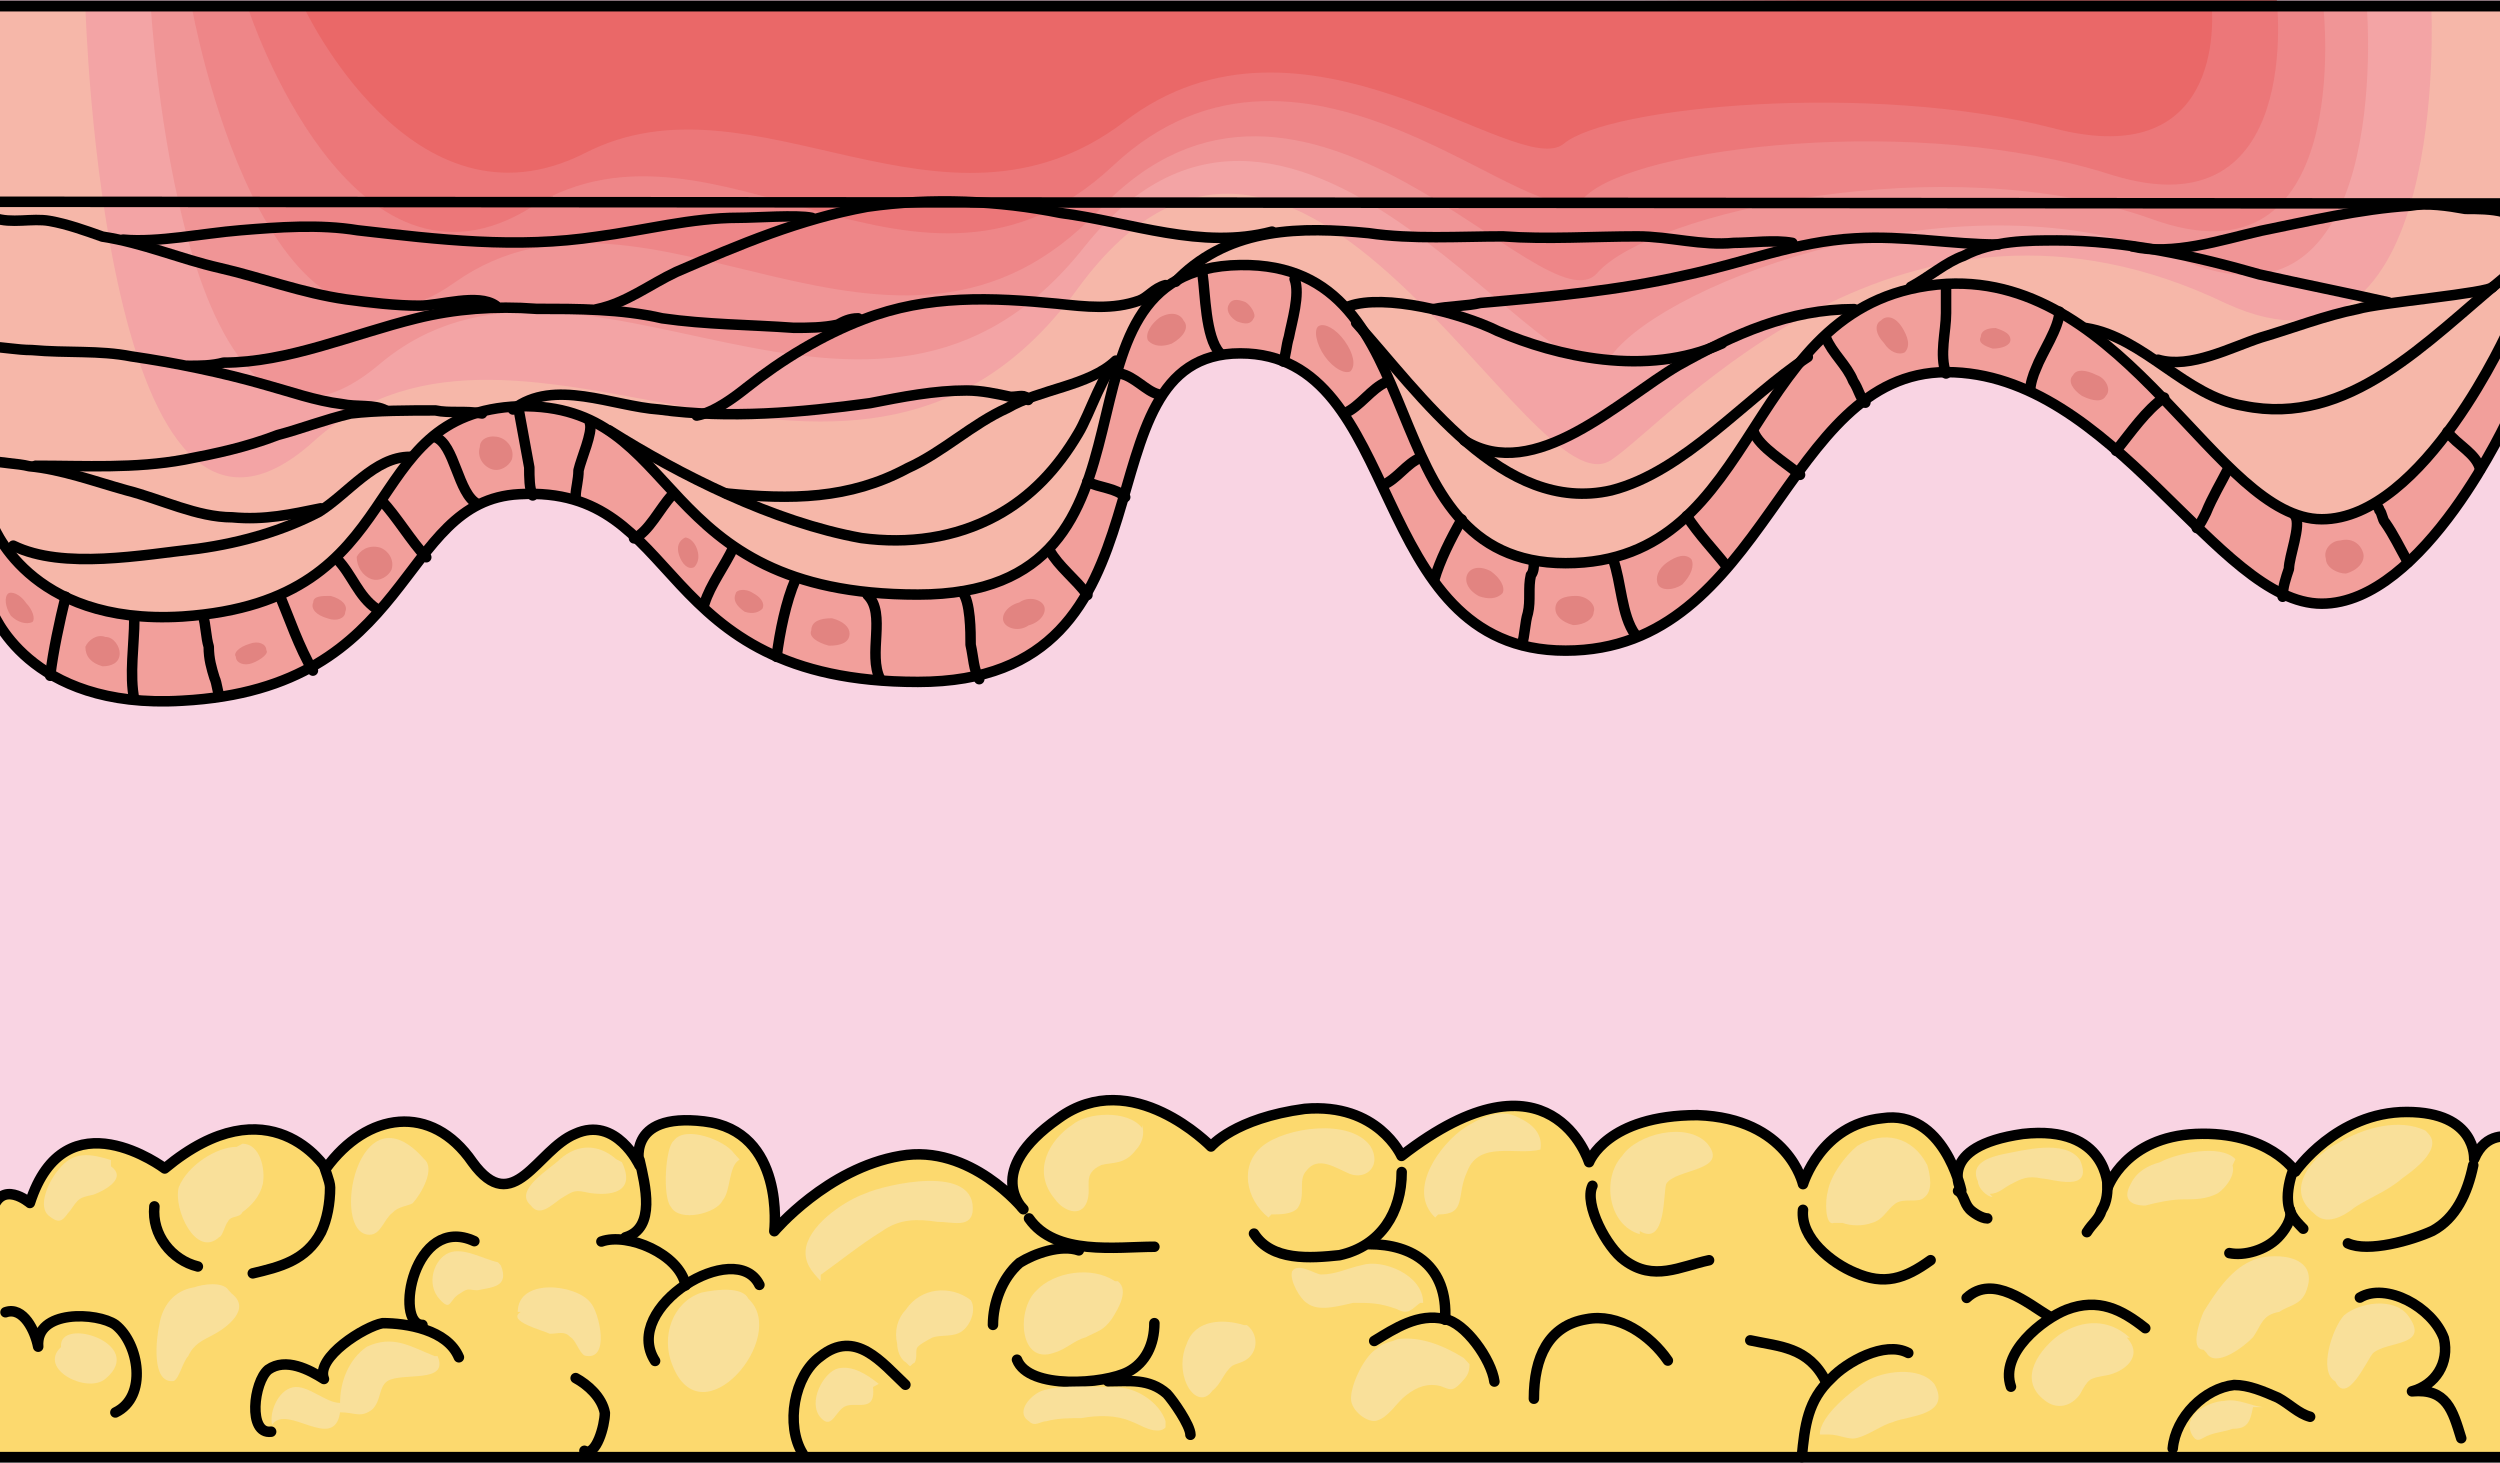 <?xml version="1.0" encoding="utf-8"?>
<!-- Generator: Adobe Illustrator 16.0.0, SVG Export Plug-In . SVG Version: 6.00 Build 0)  -->
<!DOCTYPE svg PUBLIC "-//W3C//DTD SVG 1.1//EN" "http://www.w3.org/Graphics/SVG/1.1/DTD/svg11.dtd">
<svg version="1.1" id="Layer_1" xmlns="http://www.w3.org/2000/svg" xmlns:xlink="http://www.w3.org/1999/xlink" x="0px" y="0px"
	 width="237.811px" height="139.174px" viewBox="0 0 237.811 139.174" enable-background="new 0 0 237.811 139.174"
	 xml:space="preserve">
<g>
	<defs>
		<rect id="SVGID_3_" y="-1.321" width="237.811" height="146.205"/>
	</defs>
	<clipPath id="SVGID_2_">
		<use xlink:href="#SVGID_3_"  overflow="visible"/>
	</clipPath>
	<g clip-path="url(#SVGID_2_)">
		<polygon fill-rule="evenodd" clip-rule="evenodd" fill="#F9D4E3" points="-0.21,0 239.105,0 239.105,137.872 -0.21,137.872 
			-0.21,0 		"/>
		<path fill-rule="evenodd" clip-rule="evenodd" fill="#F6B7A9" d="M-0.863,57.94c0-57.45,0-57.45,0-57.45
			c239.479,0,239.479,0,239.479,0c0,38.994,0,38.994,0,38.994s-8.084,17.86-17.842,17.86c-10.037,0-19.795-22.026-35.686-22.026
			c-15.611,0-17.006,26.491-36.242,26.491S133.792,33.531,117.9,33.531c-16.169,0-4.74,31.256-30.667,31.256
			c-25.647,0-22.023-18.754-37.915-17.86c-11.709,0.596-9.758,18.456-32.061,19.645C2.482,67.465-0.863,57.94-0.863,57.94
			L-0.863,57.94z"/>
		<path fill-rule="evenodd" clip-rule="evenodd" fill="#F3A4A5" d="M8.122,0.613c223.152,0,223.152,0,223.152,0
			s1.95,38.082-19.501,28.263C180.849,14,159.119,39.883,153.269,43.752c-7.802,5.354-29.531-45.222-50.704-16.363
			C81.391,56.545,49.91,23.819,29.853,41.967C9.793,60.115,8.122,0.613,8.122,0.613L8.122,0.613z"/>
		<path fill-rule="evenodd" clip-rule="evenodd" fill="#F09596" d="M14.329,0.403c210.835,0.592,210.835,0.592,210.835,0.592
			s2.506,32.506-17.826,23.64c-20.33-8.568-48.739,2.069-54.031,9.161c-5.013,7.092-29.801-35.757-50.133-10.343
			C82.842,49.162,55.27,18.43,36.052,34.683C17.113,50.641,14.329,0.403,14.329,0.403L14.329,0.403z"/>
		<path fill-rule="evenodd" clip-rule="evenodd" fill="#EE8688" d="M18.249,0.699c202.763,0,202.763,0,202.763,0
			s3.065,27.277-16.432,20.099c-19.497-6.89-47.627-0.573-52.641,5.169c-5.014,5.742-27.853-26.704-47.348-6.03
			c-19.497,20.674-42.893-6.028-61.275,6.891C25.213,39.749,18.249,0.699,18.249,0.699L18.249,0.699z"/>
		<path fill-rule="evenodd" clip-rule="evenodd" fill="#EC7779" d="M23.641,0.907c192.911-1.188,192.911-1.188,192.911-1.188
			S219.34,22.3,200.94,16.656c-18.398-5.944-45.439-2.675-50.18,2.079c-4.46,4.754-26.483-20.205-44.882-2.971
			C87.48,32.997,68.243,8.93,50.682,19.626C33.397,30.62,23.641,0.907,23.641,0.907L23.641,0.907z"/>
		<path fill-rule="evenodd" clip-rule="evenodd" fill="#EA6868" d="M28.867,0.609c181.497-0.297,181.497-0.297,181.497-0.297
			s1.951,16.335-15.056,11.88c-17.285-4.455-42.377-2.079-46.559,1.486c-4.461,3.563-24.813-15.148-41.82-2.08
			c-17.284,13.069-35.127-5.346-51.299,2.971C39.183,22.886,28.867,0.609,28.867,0.609L28.867,0.609z"/>
		<polygon fill="none" stroke="#000000" stroke-linecap="round" stroke-linejoin="round" stroke-miterlimit="10" points="
			-0.781,0.572 238.697,0.572 238.697,138.607 -0.781,138.607 -0.781,0.572 		"/>
		<path fill-rule="evenodd" clip-rule="evenodd" fill="#F29F9B" d="M220.773,49.279c-10.037,0-18.4-23.257-35.686-22.363
			c-19.794,1.194-17.006,26.538-36.242,26.538S137.137,24.83,117.9,25.129c-20.072,0.299-4.74,31.306-30.667,31.306
			c-25.647,0-22.023-18.188-37.915-17.889c-15.891,0.596-9.758,18.483-32.061,19.975C2.482,59.416-0.863,49.577-0.863,49.577
			c0,8.349,0,8.349,0,8.349s3.346,9.539,18.121,8.646c22.303-1.193,20.352-19.081,32.061-19.677
			c15.892-0.896,12.268,17.888,37.915,17.888c25.927,0,14.498-31.305,30.667-31.305c15.892,0,11.709,28.323,30.945,28.323
			s20.631-26.536,36.242-26.536c15.891,0,25.648,22.064,35.686,22.064c9.758,0,17.842-17.89,17.842-17.89c0-8.349,0-8.349,0-8.349
			S230.531,49.279,220.773,49.279L220.773,49.279z"/>
		<path fill="none" stroke="#000000" stroke-linecap="round" stroke-linejoin="round" stroke-miterlimit="10" d="M238.697,31.182
			c0,0-8.086,18.212-17.843,18.212c-10.036,0-18.4-23.288-35.685-22.392c-19.793,1.193-17.006,26.571-36.242,26.571
			s-11.709-28.662-30.945-28.362c-20.073,0.299-4.739,31.348-30.667,31.348c-25.649,0-22.025-18.213-37.915-17.914
			c-15.891,0.598-9.758,18.51-32.061,20.003C2.563,59.544-0.781,49.691-0.781,49.691"/>
		
			<line fill="none" stroke="#000000" stroke-linecap="round" stroke-linejoin="round" stroke-miterlimit="10" x1="-0.455" y1="19.194" x2="238.697" y2="19.357"/>
		<path fill-rule="evenodd" clip-rule="evenodd" fill="#FCD96E" d="M-0.863,115.245c0,23.28,0,23.28,0,23.28
			c239.479,0,239.479,0,239.479,0c0-30.443,0-30.443,0-30.443s-2.229-0.597-3.345,2.09c0,0,0.278-4.477-6.413-4.477
			s-10.594,5.67-10.594,5.67s-2.509-3.88-9.479-3.583c-6.691,0.3-8.363,5.075-8.363,5.075s0-5.969-8.086-5.075
			c-8.363,1.196-5.854,5.374-5.854,5.374s-1.674-7.761-7.527-6.865c-5.854,0.598-7.527,6.269-7.527,6.269s-1.395-6.269-10.037-6.566
			c-8.643,0-10.314,4.477-10.314,4.477s-3.624-11.641-17.844-0.597c0,0-2.229-5.073-9.198-4.478
			c-6.691,0.896-8.922,3.583-8.922,3.583s-7.526-7.76-14.497-2.688c-7.248,5.074-3.345,8.656-3.345,8.656s-5.019-6.269-11.71-5.074
			c-6.969,1.194-11.987,7.162-11.987,7.162s1.115-9.55-6.69-10.446c-7.528-0.894-6.135,4.181-6.135,4.181s-2.229-4.776-6.133-2.987
			c-3.623,1.494-5.854,8.06-9.758,2.688c-3.902-5.67-10.037-4.774-13.939,0.598c0,0-5.296-8.357-15.333,0
			c0,0-9.479-7.163-12.823,3.283C2.762,114.351-0.027,111.963-0.863,115.245L-0.863,115.245z"/>
		<path fill="none" stroke="#000000" stroke-linecap="round" stroke-linejoin="round" stroke-miterlimit="10" d="M0.526,124.827
			c1.694-0.596,2.823,1.788,3.106,3.276c-0.283-3.574,5.65-3.276,7.344-2.084c2.259,1.786,3.107,6.851,0,8.341"/>
		<path fill="none" stroke="#000000" stroke-linecap="round" stroke-linejoin="round" stroke-miterlimit="10" d="M30.834,110.837
			c0,0.303,0.565,1.513,0.565,2.119c0,1.513-0.283,3.026-0.849,4.236c-1.412,2.726-3.957,3.33-6.504,3.935"/>
		<path fill="none" stroke="#000000" stroke-linecap="round" stroke-linejoin="round" stroke-miterlimit="10" d="M25.791,136.188
			c-2.232,0.295-1.674-4.719-0.279-5.899c1.675-1.179,3.906,0,5.303,0.886c-0.838-2.064,3.908-5.015,5.581-5.31
			c2.232,0,6.139,0.59,7.255,3.245"/>
		<path fill="none" stroke="#000000" stroke-linecap="round" stroke-linejoin="round" stroke-miterlimit="10" d="M62.314,129.459
			c-3.308-5.126,7.718-11.762,9.924-7.237"/>
		<path fill="none" stroke="#000000" stroke-linecap="round" stroke-linejoin="round" stroke-miterlimit="10" d="M40.186,126.028
			c-2.742,0-0.823-10.617,4.936-7.963"/>
		<path fill="none" stroke="#000000" stroke-linecap="round" stroke-linejoin="round" stroke-miterlimit="10" d="M65.214,122.272
			c-0.552-2.979-5.521-5.065-8.005-4.172"/>
		<path fill="none" stroke="#000000" stroke-linecap="round" stroke-linejoin="round" stroke-miterlimit="10" d="M55.593,138.006
			c1.11,0.6,1.943-2.404,1.943-3.606c-0.277-1.503-1.665-2.705-2.776-3.307"/>
		<path fill="none" stroke="#000000" stroke-linecap="round" stroke-linejoin="round" stroke-miterlimit="10" d="M14.686,114.757
			c-0.274,2.708,1.654,5.115,4.135,5.718"/>
		<path fill="none" stroke="#000000" stroke-linecap="round" stroke-linejoin="round" stroke-miterlimit="10" d="M76.361,138.28
			c-1.673-2.684-0.836-7.454,1.674-9.241c3.347-2.685,5.856,0.596,8.089,2.683"/>
		<path fill="none" stroke="#000000" stroke-linecap="round" stroke-linejoin="round" stroke-miterlimit="10" d="M97.885,115.9
			c2.496,3.595,8.32,2.696,11.925,2.696"/>
		<path fill="none" stroke="#000000" stroke-linecap="round" stroke-linejoin="round" stroke-miterlimit="10" d="M133.333,111.49
			c0,3.808-1.966,7.03-5.899,7.909c-2.812,0.292-6.463,0.585-8.148-2.052"/>
		<path fill="none" stroke="#000000" stroke-linecap="round" stroke-linejoin="round" stroke-miterlimit="10" d="M102.623,118.942
			c-1.69-0.591-4.226,0.295-5.634,1.18c-1.69,1.478-2.534,3.84-2.534,5.906"/>
		<path fill="none" stroke="#000000" stroke-linecap="round" stroke-linejoin="round" stroke-miterlimit="10" d="M151.48,112.798
			c-0.833,1.769,1.387,5.9,3.051,7.082c2.772,2.065,5.27,0.59,8.042,0"/>
		<path fill="none" stroke="#000000" stroke-linecap="round" stroke-linejoin="round" stroke-miterlimit="10" d="M130.229,118.352
			c4.176,0,7.516,2.095,7.237,7.187"/>
		<path fill="none" stroke="#000000" stroke-linecap="round" stroke-linejoin="round" stroke-miterlimit="10" d="M145.911,133.053
			c0-3.932,1.386-6.957,4.985-7.562c3.047-0.605,6.094,1.512,7.757,3.932"/>
		<path fill="none" stroke="#000000" stroke-linecap="round" stroke-linejoin="round" stroke-miterlimit="10" d="M130.72,127.56
			c1.952-1.189,4.183-2.674,6.693-2.08c1.952,0.297,4.462,3.861,4.741,5.94"/>
		<path fill="none" stroke="#000000" stroke-linecap="round" stroke-linejoin="round" stroke-miterlimit="10" d="M171.508,115.085
			c-0.277,2.695,2.758,5.091,4.965,5.989c2.76,1.198,4.69,0.598,7.174-1.199"/>
		<path fill="none" stroke="#000000" stroke-linecap="round" stroke-linejoin="round" stroke-miterlimit="10" d="M191.291,131.908
			c-1.111-3.221,3.056-6.443,5.276-7.321c3.056-1.171,5.276,0,7.499,1.757"/>
		<path fill="none" stroke="#000000" stroke-linecap="round" stroke-linejoin="round" stroke-miterlimit="10" d="M235.266,110.837
			c-0.554,2.677-1.662,5.058-3.881,6.248c-1.941,0.893-6.102,2.083-8.043,1.189"/>
		<path fill="none" stroke="#000000" stroke-linecap="round" stroke-linejoin="round" stroke-miterlimit="10" d="M194.918,125.211
			c-1.961-1.165-5.32-4.084-7.841-1.749"/>
		<path fill="none" stroke="#000000" stroke-linecap="round" stroke-linejoin="round" stroke-miterlimit="10" d="M224.484,123.432
			c2.479-1.486,6.886,0.892,7.986,3.864c0.552,2.378-0.826,4.46-3.029,5.054c3.305-0.296,3.856,1.784,4.682,4.461"/>
		<path fill="none" stroke="#000000" stroke-linecap="round" stroke-linejoin="round" stroke-miterlimit="10" d="M206.679,137.79
			c0.278-3.021,3.06-5.742,5.841-6.043c1.389,0,2.779,0.603,4.17,1.208c1.112,0.604,1.946,1.512,3.059,1.813"/>
		<path fill="none" stroke="#000000" stroke-linecap="round" stroke-linejoin="round" stroke-miterlimit="10" d="M96.742,129.341
			c1.112,2.895,8.341,2.316,10.565,1.157c1.668-0.868,2.502-2.605,2.502-4.633"/>
		<path fill="none" stroke="#000000" stroke-linecap="round" stroke-linejoin="round" stroke-miterlimit="10" d="M105.4,131.392
			c1.959,0,3.92-0.299,5.6,1.197c0.561,0.6,2.24,2.996,2.24,3.895"/>
		<path fill="none" stroke="#000000" stroke-linecap="round" stroke-linejoin="round" stroke-miterlimit="10" d="M218.213,111.164
			c-0.295,0.601-0.589,1.806-0.589,2.708c0,1.505,0.589,2.105,1.47,3.009"/>
		<path fill="none" stroke="#000000" stroke-linecap="round" stroke-linejoin="round" stroke-miterlimit="10" d="M217.826,115.085
			c0.288,0.882-0.576,2.058-1.151,2.646c-1.151,1.175-3.165,1.764-4.604,1.47"/>
		<path fill="none" stroke="#000000" stroke-linecap="round" stroke-linejoin="round" stroke-miterlimit="10" d="M-0.781,115.327
			c0,23.28,0,23.28,0,23.28c239.479,0,239.479,0,239.479,0c0-30.444,0-30.444,0-30.444s-2.23-0.595-3.346,2.09
			c0,0,0.279-4.477-6.412-4.477c-6.69,0-10.594,5.671-10.594,5.671s-2.51-3.879-9.479-3.581c-6.691,0.297-8.364,5.074-8.364,5.074
			s0-5.971-8.085-5.074c-8.363,1.193-5.854,5.372-5.854,5.372s-1.674-7.761-7.528-6.864c-5.854,0.596-7.526,6.267-7.526,6.267
			s-1.395-6.267-10.037-6.565c-8.643,0-10.315,4.477-10.315,4.477s-3.624-11.64-17.841-0.597c0,0-2.231-5.074-9.202-4.478
			c-6.69,0.896-8.919,3.582-8.919,3.582s-7.528-7.761-14.498-2.686c-7.249,5.073-3.346,8.654-3.346,8.654s-5.019-6.267-11.709-5.073
			c-6.971,1.194-11.987,7.163-11.987,7.163s1.114-9.55-6.69-10.447c-7.529-0.895-6.135,4.179-6.135,4.179s-2.23-4.774-6.133-2.983
			c-3.624,1.492-5.855,8.058-9.758,2.686c-3.902-5.671-10.035-4.775-13.939,0.598c0,0-5.297-8.357-15.333,0
			c0,0-9.479-7.163-12.825,3.282C2.842,114.432,0.055,112.043-0.781,115.327L-0.781,115.327z"/>
		<path fill="none" stroke="#000000" stroke-linecap="round" stroke-linejoin="round" stroke-miterlimit="10" d="M181.522,128.7
			c-2.25-1.201-5.907,0.9-7.315,2.402c-2.248,2.102-2.53,4.502-2.813,7.505"/>
		<path fill="none" stroke="#000000" stroke-linecap="round" stroke-linejoin="round" stroke-miterlimit="10" d="M173.684,131.42
			c-1.66-3.319-4.426-3.319-7.189-3.921"/>
		<path fill="none" stroke="#000000" stroke-linecap="round" stroke-linejoin="round" stroke-miterlimit="10" d="M60.834,110.347
			c0.533,2.353,1.604,6.469-1.338,7.351"/>
		<path fill="none" stroke="#000000" stroke-linecap="round" stroke-linejoin="round" stroke-miterlimit="10" d="M200.472,112.471
			c0,0.888,0,1.775-0.559,2.664c-0.281,0.888-0.841,1.185-1.401,2.072"/>
		<path fill="none" stroke="#000000" stroke-linecap="round" stroke-linejoin="round" stroke-miterlimit="10" d="M186.26,113.287
			c0.556,0.29,0.556,1.162,1.111,1.743c0.278,0.289,1.11,0.87,1.666,0.87"/>
		<path fill="none" stroke="#000000" stroke-linecap="round" stroke-linejoin="round" stroke-miterlimit="10" d="M-0.781,58.021
			c0-57.449,0-57.449,0-57.449c303.038,0,63.198,0,239.479,0c0,38.995,0,38.995,0,38.995s-8.086,17.858-17.843,17.858
			c-10.036,0-19.794-22.026-35.685-22.026c-15.612,0-17.006,26.493-36.242,26.493s-15.056-28.278-30.945-28.278
			c-16.171,0-4.739,31.253-30.667,31.253c-25.649,0-22.025-18.752-37.915-17.858c-11.709,0.596-9.758,18.454-32.061,19.646
			C2.563,67.548-0.781,58.021-0.781,58.021L-0.781,58.021z"/>
		<path fill="none" stroke="#000000" stroke-linecap="round" stroke-linejoin="round" stroke-miterlimit="10" d="M238.126,26.465
			c-7.218,5.921-14.713,14.211-24.705,12.138c-5.553-0.888-9.438-6.514-14.991-7.401"/>
		<path fill="none" stroke="#000000" stroke-linecap="round" stroke-linejoin="round" stroke-miterlimit="10" d="M129.004,30.711
			c6.138,6.788,13.95,18.296,24.271,15.936c6.974-1.771,12.833-8.853,18.69-12.689"/>
		<path fill="none" stroke="#000000" stroke-linecap="round" stroke-linejoin="round" stroke-miterlimit="10" d="M106.46,34.305
			c-1.393,0.603-2.787,5.124-3.902,6.932c-1.952,3.315-4.462,6.028-7.808,7.836c-3.903,2.108-8.364,2.711-12.826,2.108
			c-8.364-1.507-17.287-6.027-23.979-10.245"/>
		<path fill="none" stroke="#000000" stroke-linecap="round" stroke-linejoin="round" stroke-miterlimit="10" d="M139.295,41.901
			c6.692,4.165,14.777-3.868,20.354-7.142c5.297-2.975,10.595-5.355,16.729-5.355"/>
		<path fill="none" stroke="#000000" stroke-linecap="round" stroke-linejoin="round" stroke-miterlimit="10" d="M205.291,34.217
			c3.074,0.904,6.986-1.206,9.779-2.11c3.073-0.905,6.148-2.11,9.223-2.715c1.954-0.604,12.572-1.508,12.852-2.111"/>
		<path fill="none" stroke="#000000" stroke-linecap="round" stroke-linejoin="round" stroke-miterlimit="10" d="M163.799,32.679
			c-7.2,3.259-15.785,1.185-21.323-1.187c-3.601-1.778-10.802-3.558-14.125-2.371"/>
		<path fill="none" stroke="#000000" stroke-linecap="round" stroke-linejoin="round" stroke-miterlimit="10" d="M106.135,34.305
			c-2.51,2.406-7.25,2.707-10.316,4.511c-3.346,1.504-6.134,4.211-9.479,5.714c-5.577,3.008-11.152,3.008-17.286,2.404"/>
		<path fill="none" stroke="#000000" stroke-linecap="round" stroke-linejoin="round" stroke-miterlimit="10" d="M38.995,43.452
			c-3.354,0-5.87,3.498-8.664,5.245c-3.354,1.749-7.269,2.914-11.461,3.497c-5.312,0.583-12.857,2.04-17.609-0.29"/>
		<path fill="none" stroke="#000000" stroke-linecap="round" stroke-linejoin="round" stroke-miterlimit="10" d="M30.501,48.354
			c-2.8,0.571-5.32,1.143-8.401,0.855c-3.36,0-6.721-1.715-10.081-2.572c-3.081-0.857-6.16-2.001-9.241-2.287
			c-1.121-0.285-2.801-0.285-3.641-0.571"/>
		<path fill="none" stroke="#000000" stroke-linecap="round" stroke-linejoin="round" stroke-miterlimit="10" d="M97.804,38.048
			c-0.279-0.602-0.837-0.3-1.671-0.3c-1.393-0.302-2.784-0.603-4.178-0.603c-3.063,0-6.125,0.603-9.188,1.206
			c-6.684,0.904-13.366,1.508-20.047,0.603c-4.457-0.302-10.025-3.017-13.924,0"/>
		<path fill="none" stroke="#000000" stroke-linecap="round" stroke-linejoin="round" stroke-miterlimit="10" d="M45.856,39.334
			c-1.665-0.292-3.054,0-4.441-0.292c-2.498,0-5.552,0-8.051,0.292c-2.498,0.585-4.72,1.462-6.939,2.046
			c-3.054,1.17-5.829,1.755-8.883,2.34c-4.719,0.876-9.438,0.585-14.158,0.585"/>
		<path fill="none" stroke="#000000" stroke-linecap="round" stroke-linejoin="round" stroke-miterlimit="10" d="M181.768,27.28
			c1.672-0.882,3.344-2.353,5.015-2.94c2.787-1.47,6.13-1.47,8.916-1.47c6.407,0,13.095,1.47,19.224,3.235
			c3.9,0.882,8.359,1.763,12.259,2.646"/>
		<path fill="none" stroke="#000000" stroke-linecap="round" stroke-linejoin="round" stroke-miterlimit="10" d="M110.871,27.117
			c-1.115,0.297-1.672,1.182-2.509,1.479c-2.508,0.887-5.017,0.591-7.803,0.295c-6.133-0.592-12.265-0.887-18.396,1.478
			c-3.904,1.479-7.806,3.845-11.15,6.503c-1.114,0.888-3.065,2.366-4.738,2.661"/>
		<path fill="none" stroke="#000000" stroke-linecap="round" stroke-linejoin="round" stroke-miterlimit="10" d="M36.709,39.043
			c-1.113-0.606-2.783-0.304-4.176-0.606c-2.505-0.3-5.009-1.206-7.235-1.813c-4.175-1.208-8.628-2.113-12.802-2.721
			c-3.063-0.604-6.124-0.3-9.463-0.604c-1.392,0-2.783-0.301-3.896-0.301"/>
		<path fill="none" stroke="#000000" stroke-linecap="round" stroke-linejoin="round" stroke-miterlimit="10" d="M81.631,30.28
			c-0.834,0-1.392,0.303-1.947,0.604c-1.392,0.3-2.781,0.3-4.172,0.3c-4.174-0.3-8.347-0.3-12.521-0.903
			c-3.893-0.902-8.066-0.902-11.961-0.902c-3.896-0.3-7.791,0-11.406,0.902c-6.12,1.505-12.241,4.214-18.361,4.214
			c-1.113,0.3-2.226,0.3-3.34,0.3"/>
		<path fill="none" stroke="#000000" stroke-linecap="round" stroke-linejoin="round" stroke-miterlimit="10" d="M190.099,23.259
			c-4.456,0-8.91-0.878-13.645-0.586c-5.568,0.292-10.582,2.341-16.151,3.513c-6.404,1.462-12.81,2.047-19.492,2.633
			c-1.113,0.293-3.063,0.293-4.456,0.587"/>
		<path fill="none" stroke="#000000" stroke-linecap="round" stroke-linejoin="round" stroke-miterlimit="10" d="M202.841,23.446
			c3.89,0.894,8.334-0.596,12.224-1.488c4.446-0.896,9.447-2.086,14.17-2.384c1.667-0.298,3.612,0,5.279,0.298
			c1.111,0,2.5,0,3.612,0.298"/>
		<path fill="none" stroke="#000000" stroke-linecap="round" stroke-linejoin="round" stroke-miterlimit="10" d="M170.496,23.102
			c-1.667-0.309-3.891,0-5.559,0c-3.057,0.307-6.115-0.616-9.172-0.616c-4.168,0-8.616,0.308-12.785,0
			c-4.169,0-8.616,0.308-12.785-0.307c-6.394-0.615-13.063-0.615-18.065,4.305l-0.278,0.307"/>
		<path fill="none" stroke="#000000" stroke-linecap="round" stroke-linejoin="round" stroke-miterlimit="10" d="M47.163,29.078
			c-1.675-1.194-5.306,0-7.26,0c-2.233,0-4.747-0.299-6.98-0.599c-4.188-0.596-8.098-2.09-12.007-2.984
			c-3.908-0.896-7.26-2.389-11.168-2.985c-1.677-0.597-3.352-1.196-5.027-1.493c-1.675-0.298-3.628,0.297-5.305-0.298
			c0,0,0-0.299-0.279-0.299"/>
		<path fill="none" stroke="#000000" stroke-linecap="round" stroke-linejoin="round" stroke-miterlimit="10" d="M121,22.031
			c-6.698,1.769-13.399-0.886-20.098-1.77c-5.861-1.181-12.281-1.476-18.421-0.591c-6.421,1.181-12.004,3.539-18.144,6.194
			c-2.513,1.179-4.744,2.95-7.537,3.54"/>
		<path fill="none" stroke="#000000" stroke-linecap="round" stroke-linejoin="round" stroke-miterlimit="10" d="M11.715,22.795
			c3.345,0.298,7.525-0.593,11.15-0.89c3.623-0.298,7.525-0.595,11.148,0c7.806,0.89,15.053,1.78,22.857,0.594
			c4.461-0.594,8.921-1.782,13.381-1.782c1.673,0,5.576-0.297,6.969,0"/>
		<path fill="none" stroke="#000000" stroke-linecap="round" stroke-linejoin="round" stroke-miterlimit="10" d="M6.243,56.767
			c-0.589,2.404-1.176,5.109-1.47,7.514"/>
		<path fill="none" stroke="#000000" stroke-linecap="round" stroke-linejoin="round" stroke-miterlimit="10" d="M12.777,58.889
			c0,2.363-0.49,5.316,0,7.678"/>
		<path fill="none" stroke="#000000" stroke-linecap="round" stroke-linejoin="round" stroke-miterlimit="10" d="M19.311,58.563
			c0.273,0.886,0.273,2.066,0.546,2.953c0,1.182,0.271,2.066,0.543,2.953c0.273,0.59,0.273,1.475,0.546,1.771"/>
		<path fill="none" stroke="#000000" stroke-linecap="round" stroke-linejoin="round" stroke-miterlimit="10" d="M26.661,56.767
			c0.776,1.832,1.812,4.887,3.104,7.024"/>
		<path fill="none" stroke="#000000" stroke-linecap="round" stroke-linejoin="round" stroke-miterlimit="10" d="M32.054,53.172
			c1.444,1.481,2.021,3.554,3.757,4.738"/>
		<path fill="none" stroke="#000000" stroke-linecap="round" stroke-linejoin="round" stroke-miterlimit="10" d="M36.299,47.618
			c1.416,1.498,2.833,3.894,4.248,5.391"/>
		<path fill="none" stroke="#000000" stroke-linecap="round" stroke-linejoin="round" stroke-miterlimit="10" d="M41.364,41.575
			c1.905,0.605,2.178,5.46,4.084,6.37"/>
		<path fill="none" stroke="#000000" stroke-linecap="round" stroke-linejoin="round" stroke-miterlimit="10" d="M49.369,39.124
			c0.326,1.778,0.652,3.558,0.979,5.337c0,0.89,0,2.075,0.327,2.667"/>
		<path fill="none" stroke="#000000" stroke-linecap="round" stroke-linejoin="round" stroke-miterlimit="10" d="M56.121,40.268
			c0.271,0.895-0.816,3.28-1.089,4.474c0,0.896-0.272,1.791-0.272,2.387"/>
		<path fill="none" stroke="#000000" stroke-linecap="round" stroke-linejoin="round" stroke-miterlimit="10" d="M60.313,51.212
			c1.382-0.583,2.487-2.916,3.593-4.084"/>
		<path fill="none" stroke="#000000" stroke-linecap="round" stroke-linejoin="round" stroke-miterlimit="10" d="M69.788,52.028
			c-0.833,1.797-2.222,3.595-2.777,5.393"/>
		<path fill="none" stroke="#000000" stroke-linecap="round" stroke-linejoin="round" stroke-miterlimit="10" d="M73.872,62.483
			c0.3-2.353,0.898-5.291,1.796-7.351"/>
		<path fill="none" stroke="#000000" stroke-linecap="round" stroke-linejoin="round" stroke-miterlimit="10" d="M82.529,56.603
			c1.797,1.778,0,5.633,1.199,8.005"/>
		<path fill="none" stroke="#000000" stroke-linecap="round" stroke-linejoin="round" stroke-miterlimit="10" d="M91.514,56.276
			c0.816,0.892,0.816,3.867,0.816,5.058c0.273,1.19,0.273,2.38,0.818,3.273"/>
		<path fill="none" stroke="#000000" stroke-linecap="round" stroke-linejoin="round" stroke-miterlimit="10" d="M99.846,52.355
			c0.83,1.517,2.487,2.73,3.594,4.247"/>
		<path fill="none" stroke="#000000" stroke-linecap="round" stroke-linejoin="round" stroke-miterlimit="10" d="M107.033,47.291
			c-0.828-0.882-2.488-0.882-3.594-1.47"/>
		<path fill="none" stroke="#000000" stroke-linecap="round" stroke-linejoin="round" stroke-miterlimit="10" d="M110.137,37.49
			c-1.106-0.28-2.212-1.681-3.594-1.961"/>
		<path fill="none" stroke="#000000" stroke-linecap="round" stroke-linejoin="round" stroke-miterlimit="10" d="M116.018,33.568
			c-1.361-1.502-1.361-5.71-1.634-7.514"/>
		<path fill="none" stroke="#000000" stroke-linecap="round" stroke-linejoin="round" stroke-miterlimit="10" d="M123.15,26.545
			c0.544,1.453-0.271,4.067-0.545,5.519c-0.271,0.871-0.271,1.742-0.544,2.322"/>
		<path fill="none" stroke="#000000" stroke-linecap="round" stroke-linejoin="round" stroke-miterlimit="10" d="M127.942,39.288
			c1.399-0.59,2.521-2.354,3.921-2.941"/>
		<path fill="none" stroke="#000000" stroke-linecap="round" stroke-linejoin="round" stroke-miterlimit="10" d="M135.131,43.534
			c-1.383,0.582-2.212,2.033-3.594,2.613"/>
		<path fill="none" stroke="#000000" stroke-linecap="round" stroke-linejoin="round" stroke-miterlimit="10" d="M139.051,49.415
			c-1.045,1.805-2.092,3.912-2.614,5.718"/>
		<path fill="none" stroke="#000000" stroke-linecap="round" stroke-linejoin="round" stroke-miterlimit="10" d="M145.911,53.499
			c0,0.302,0,0.904-0.286,1.207c-0.285,1.206,0,2.411-0.285,3.618c-0.285,0.904-0.285,2.111-0.572,3.016"/>
		<path fill="none" stroke="#000000" stroke-linecap="round" stroke-linejoin="round" stroke-miterlimit="10" d="M155.549,60.359
			c-1.327-1.796-1.327-5.091-2.124-7.188"/>
		<path fill="none" stroke="#000000" stroke-linecap="round" stroke-linejoin="round" stroke-miterlimit="10" d="M160.449,49.088
			c1.157,1.776,2.602,3.257,3.76,4.737"/>
		<path fill="none" stroke="#000000" stroke-linecap="round" stroke-linejoin="round" stroke-miterlimit="10" d="M171.23,45.168
			c-1.378-1.166-3.858-2.626-4.409-4.085"/>
		<path fill="none" stroke="#000000" stroke-linecap="round" stroke-linejoin="round" stroke-miterlimit="10" d="M173.682,32.101
			c0.578,1.477,2.022,2.659,2.601,4.138c0.579,0.887,0.579,1.479,1.157,2.068l0,0"/>
		<path fill="none" stroke="#000000" stroke-linecap="round" stroke-linejoin="round" stroke-miterlimit="10" d="M185.117,35.529
			c-0.653-1.814,0-3.932,0-5.746c0-0.909,0-1.514,0-2.421"/>
		<path fill="none" stroke="#000000" stroke-linecap="round" stroke-linejoin="round" stroke-miterlimit="10" d="M195.898,29.649
			c0,1.503-1.666,3.907-2.223,5.41c-0.277,0.602-0.555,1.503-0.555,2.104"/>
		<path fill="none" stroke="#000000" stroke-linecap="round" stroke-linejoin="round" stroke-miterlimit="10" d="M201.289,42.881
			c1.429-1.787,2.859-3.872,4.574-5.063"/>
		<path fill="none" stroke="#000000" stroke-linecap="round" stroke-linejoin="round" stroke-miterlimit="10" d="M211.906,44.677
			c-0.588,1.17-1.469,2.633-2.059,4.094c-0.293,0.585-0.587,1.168-0.88,1.461"/>
		<path fill="none" stroke="#000000" stroke-linecap="round" stroke-linejoin="round" stroke-miterlimit="10" d="M218.332,49.088
			c0.599,0.886-0.599,3.839-0.599,5.021c-0.3,0.887-0.599,1.771-0.599,2.658"/>
		<path fill="none" stroke="#000000" stroke-linecap="round" stroke-linejoin="round" stroke-miterlimit="10" d="M229.06,53.499
			c-0.817-1.463-1.362-2.631-2.179-3.8c-0.271-0.292-0.271-0.878-0.544-1.17c0-0.292-0.546-0.584-0.272-0.584"/>
		<path fill="none" stroke="#000000" stroke-linecap="round" stroke-linejoin="round" stroke-miterlimit="10" d="M232.815,41.083
			c0.848,1.198,2.823,2.098,3.104,3.594"/>
		<path fill-rule="evenodd" clip-rule="evenodd" fill="#E28481" d="M2.502,57.383c0.588,0.593,0.882,1.484,0.588,1.782
			c-0.588,0.298-1.47,0-2.058-0.595c-0.589-0.891-0.589-1.782-0.295-2.079C1.032,56.194,1.914,56.491,2.502,57.383L2.502,57.383z"/>
		<path fill-rule="evenodd" clip-rule="evenodd" fill="#E28481" d="M23.754,61.238c0.791-0.308,1.582,0,1.582,0.611
			c0.265,0.308-0.527,0.92-1.318,1.226c-0.792,0.307-1.583,0-1.583-0.612C22.17,62.157,22.697,61.544,23.754,61.238L23.754,61.238z"
			/>
		<path fill-rule="evenodd" clip-rule="evenodd" fill="#E28481" d="M31.456,56.685c1.105,0.305,1.659,0.92,1.382,1.53
			c0,0.614-0.83,0.921-1.658,0.614c-1.105-0.309-1.659-0.919-1.382-1.532C29.798,56.685,30.627,56.685,31.456,56.685L31.456,56.685z
			"/>
		<path fill-rule="evenodd" clip-rule="evenodd" fill="#E28481" d="M36.143,52.084c0.83,0.299,1.383,1.197,1.105,2.095
			c-0.275,0.601-1.105,1.199-1.936,0.899c-0.828-0.299-1.381-1.197-1.381-2.097C34.209,52.383,35.036,51.783,36.143,52.084
			L36.143,52.084z"/>
		<path fill-rule="evenodd" clip-rule="evenodd" fill="#E28481" d="M47.578,41.629c0.829,0.299,1.383,1.198,1.106,2.097
			c-0.277,0.598-1.106,1.197-1.937,0.898c-0.829-0.301-1.383-1.199-1.105-2.098C45.643,41.629,46.748,41.33,47.578,41.629
			L47.578,41.629z"/>
		<path fill-rule="evenodd" clip-rule="evenodd" fill="#E28481" d="M65.174,51.13c0.285,0,0.857,0.282,1.143,1.129
			c0.286,0.847,0,1.41-0.285,1.692c-0.572,0.283-1.145-0.282-1.431-1.127C64.314,51.978,64.601,51.412,65.174,51.13L65.174,51.13z"
			/>
		<path fill-rule="evenodd" clip-rule="evenodd" fill="#E28481" d="M69.988,56.448c0-0.291,0.846-0.58,1.693,0
			c0.564,0.292,1.128,0.872,0.847,1.453c-0.282,0.29-0.847,0.58-1.694,0.29C69.988,57.609,69.705,57.029,69.988,56.448
			L69.988,56.448z"/>
		<path fill-rule="evenodd" clip-rule="evenodd" fill="#E28481" d="M116.856,29.037c0.268-0.613,0.802-0.613,1.604-0.308
			c0.534,0.308,1.068,1.227,0.802,1.532c-0.268,0.612-0.802,0.612-1.604,0.307C117.124,30.262,116.589,29.649,116.856,29.037
			L116.856,29.037z"/>
		<path fill-rule="evenodd" clip-rule="evenodd" fill="#E28481" d="M188.422,32.042c0-0.561,0.563-0.841,1.41-0.841
			c0.847,0.28,1.41,0.56,1.41,1.121c0,0.56-0.847,0.84-1.692,0.84C188.703,32.882,188.139,32.601,188.422,32.042L188.422,32.042z"/>
		<path fill-rule="evenodd" clip-rule="evenodd" fill="#E28481" d="M77.174,59.971c0-0.872,0.841-1.162,1.961-1.162
			c1.119,0.29,1.679,0.87,1.679,1.451c0,0.872-0.839,1.162-1.959,1.162C77.734,61.132,76.894,60.55,77.174,59.971L77.174,59.971z"/>
		<path fill-rule="evenodd" clip-rule="evenodd" fill="#E28481" d="M147.953,57.917c0-0.925,0.841-1.232,1.961-1.232
			s1.959,0.925,1.68,1.543c0,0.617-0.84,1.233-1.96,1.233C148.514,59.153,147.953,58.536,147.953,57.917L147.953,57.917z"/>
		<path fill-rule="evenodd" clip-rule="evenodd" fill="#E28481" d="M139.576,54.636c0.279-0.595,1.12-0.893,2.24-0.297
			c0.84,0.593,1.398,1.483,1.12,2.078c-0.562,0.595-1.399,0.595-2.24,0.297C139.576,56.121,139.295,55.229,139.576,54.636
			L139.576,54.636z"/>
		<path fill-rule="evenodd" clip-rule="evenodd" fill="#E28481" d="M197.199,35.687c0.283-0.565,1.133-0.565,2.266,0
			c0.85,0.281,1.416,1.41,0.85,1.974c-0.283,0.565-1.133,0.565-2.266,0C197.199,37.097,196.633,36.25,197.199,35.687L197.199,35.687
			z"/>
		<path fill-rule="evenodd" clip-rule="evenodd" fill="#E28481" d="M221.245,53.132c-0.272-0.858,0.545-1.715,1.362-1.715
			c1.088-0.287,1.905,0.284,2.179,1.143c0.271,0.857-0.546,1.716-1.635,2C222.334,54.56,221.245,53.988,221.245,53.132
			L221.245,53.132z"/>
		<path fill-rule="evenodd" clip-rule="evenodd" fill="#E28481" d="M157.717,55.596c-0.289-0.601,0-1.499,0.867-2.097
			c0.868-0.599,1.733-0.898,2.313-0.299c0.289,0.599,0,1.497-0.867,2.396C159.161,56.194,158.006,56.194,157.717,55.596
			L157.717,55.596z"/>
		<path fill-rule="evenodd" clip-rule="evenodd" fill="#E28481" d="M125.464,30.999c0.546-0.288,1.634,0.288,2.452,1.442
			c0.816,1.151,1.088,2.306,0.544,2.883c-0.544,0.286-1.635-0.289-2.45-1.441C125.193,32.729,124.921,31.287,125.464,30.999
			L125.464,30.999z"/>
		<path fill-rule="evenodd" clip-rule="evenodd" fill="#E28481" d="M178.91,30.498c0.571-0.604,1.429-0.302,2.001,0.603
			c0.57,0.904,0.856,1.809,0.284,2.412c-0.571,0.302-1.428,0-2-0.904C178.338,31.704,178.338,30.799,178.91,30.498L178.91,30.498z"
			/>
		<path fill-rule="evenodd" clip-rule="evenodd" fill="#E28481" d="M95.484,59.18c-0.295-0.624,0.293-1.561,1.471-1.87
			c0.88-0.625,2.057-0.313,2.351,0.31c0.294,0.624-0.294,1.561-1.471,1.873C96.955,60.114,95.777,59.803,95.484,59.18L95.484,59.18z
			"/>
		<path fill-rule="evenodd" clip-rule="evenodd" fill="#E28481" d="M109.194,32.375c-0.282-0.625,0.283-1.561,1.134-2.183
			c1.133-0.625,1.98-0.313,2.265,0.312c0.566,0.622,0,1.559-1.132,2.183C110.611,32.997,109.762,32.997,109.194,32.375
			L109.194,32.375z"/>
		<path fill-rule="evenodd" clip-rule="evenodd" fill="#E28481" d="M10.026,60.589c0.818,0,1.362,0.932,1.362,1.552
			c0,0.932-0.817,1.241-1.635,1.241c-1.088-0.31-1.632-0.931-1.632-1.861C8.394,60.898,9.211,60.279,10.026,60.589L10.026,60.589z"
			/>
		<path fill-rule="evenodd" clip-rule="evenodd" fill="#F9E09A" d="M22.517,109.092c-1.929,0-4.687,1.774-5.513,3.844
			c-0.551,2.071,1.653,6.804,3.859,4.732c0.276,0,0.551-1.183,0.826-1.479c0.276-0.591,1.104-0.296,1.379-0.888
			c0.826-0.592,1.653-1.478,1.93-2.661c0.275-1.479-0.276-3.846-1.93-3.846"/>
		<path fill-rule="evenodd" clip-rule="evenodd" fill="#F9E09A" d="M5.807,128.136c-0.281-3.006,8.195-0.301,4.24,3.006
			C8.351,132.644,3.547,130.24,5.807,128.136"/>
		<path fill-rule="evenodd" clip-rule="evenodd" fill="#F9E09A" d="M40.352,110.265c-6.296-7.188-9.033,7.188-5.202,7.188
			c1.096,0,1.369-1.498,2.191-2.097c0.546-0.6,1.368-0.6,1.915-0.898C40.078,113.56,41.445,111.164,40.352,110.265"/>
		<path fill-rule="evenodd" clip-rule="evenodd" fill="#F9E09A" d="M58.599,110.259c-1.681-1.464-3.642-1.464-5.321,0
			c-0.841,0.877-4.48,2.926-2.8,4.39c0.84,1.171,1.959,0,2.8-0.585c1.399-0.879,1.399-0.879,2.801-0.585
			c1.96,0.292,4.48,0,3.08-2.928"/>
		<path fill-rule="evenodd" clip-rule="evenodd" fill="#F9E09A" d="M69.814,109.701c-0.816-1.201-4.627-2.704-5.716-1.201
			c-0.817,0.601-1.091,5.406-0.273,6.308c0.816,1.501,4.356,0.602,4.901-0.601c0.817-0.901,0.544-3.306,1.634-3.904"/>
		<path fill-rule="evenodd" clip-rule="evenodd" fill="#F9E09A" d="M41.348,129.004c-2.251-0.89-3.938-2.076-6.469-0.89
			c-1.686,1.186-2.53,3.263-2.53,5.338c-1.405,0-3.092-1.778-4.498-1.482c-1.407,0.297-2.25,2.373-1.97,3.56
			c1.407-2.077,5.906,2.669,6.468-1.187c1.406,0,1.969,0.594,3.093-0.296c0.844-0.891,0.563-2.077,1.406-2.67
			c1.406-0.891,5.904,0.297,4.779-2.373"/>
		<path fill-rule="evenodd" clip-rule="evenodd" fill="#F9E09A" d="M71.198,123.554c-0.557-1.2-3.062-0.899-4.454-0.601
			c-2.785,0.899-3.899,4.201-2.785,6.9C66.744,137.055,75.097,127.154,71.198,123.554"/>
		<path fill-rule="evenodd" clip-rule="evenodd" fill="#F9E09A" d="M78.07,121.863c-0.834-0.89-1.666-1.779-1.389-3.263
			c0.555-2.373,3.889-4.449,5.553-5.043c1.945-0.889,10.831-2.966,10.276,1.781c-0.277,1.48-1.944,0.889-3.332,0.889
			c-1.945-0.296-3.611-0.296-5.276,0.889c-1.945,1.188-4.166,2.968-5.832,4.153"/>
		<path fill-rule="evenodd" clip-rule="evenodd" fill="#F9E09A" d="M83.591,131.642c-1.098-0.887-2.47-1.774-3.841-1.479
			c-1.373,0.295-3.02,3.252-1.648,4.73c1.099,1.182,1.374-0.888,2.471-1.183c1.098-0.296,2.745,0.591,2.47-1.774"/>
		<path fill-rule="evenodd" clip-rule="evenodd" fill="#F9E09A" d="M47.365,120.075c-1.381-0.297-3.311-1.479-4.691-0.889
			c-1.38,0.592-2.208,2.957-0.828,4.435c1.104,1.182,0.828,0,1.932-0.591c0.828-0.592,0.828-0.296,1.656-0.296
			c1.381-0.296,3.036-0.296,2.208-2.364"/>
		<path fill-rule="evenodd" clip-rule="evenodd" fill="#F9E09A" d="M10.553,110.347c-1.932-0.599-3.585-0.898-4.963,0.898
			c-0.828,0.898-2.206,3.595-0.828,4.491c1.103,0.899,1.379,0,1.93-0.598c0.828-1.197,0.828-1.197,2.205-1.498
			c0.828-0.3,3.309-1.497,1.656-2.695"/>
		<path fill-rule="evenodd" clip-rule="evenodd" fill="#F9E09A" d="M21.764,122.755c-0.551-0.891-2.478-0.594-3.305-0.298
			c-1.928,0.298-3.027,1.782-3.305,3.563c-0.274,1.189-0.825,5.645,1.377,5.348c0.551-0.298,0.827-1.783,1.378-2.376
			c0.55-1.188,1.377-1.486,2.478-2.079c1.102-0.594,3.58-2.377,1.652-3.861"/>
		<path fill-rule="evenodd" clip-rule="evenodd" fill="#F9E09A" d="M49.251,124.798c0-3.261,5.534-2.668,6.919-0.889
			c0.831,0.889,1.938,5.632-0.553,5.039c-0.553-0.297-0.832-1.482-1.385-1.779c-0.552-0.592-1.107-0.295-1.938-0.295
			c-0.554-0.297-4.152-1.187-2.769-2.076"/>
		<path fill-rule="evenodd" clip-rule="evenodd" fill="#F9E09A" d="M108.636,107.291c-1.383-1.763-5.253-1.47-6.636-0.292
			c-2.211,1.47-3.871,4.409-1.659,7.057c0.831,1.176,2.489,1.764,3.042,0.293c0.553-1.47-0.553-2.646,1.381-3.528
			c1.106-0.293,2.213,0,3.318-1.47c0.554-0.589,0.83-1.47,0.554-2.352"/>
		<path fill-rule="evenodd" clip-rule="evenodd" fill="#F9E09A" d="M120.662,115.819c-2.213-1.777-2.767-5.033-0.553-6.811
			c2.213-1.775,8.301-2.664,10.237,0c1.108,1.777-0.275,3.258-1.937,2.666c-1.383-0.594-3.043-1.777-4.15-0.297
			c-0.829,0.889,0,2.369-0.829,3.553c-0.553,0.592-1.661,0.592-2.491,0.592"/>
		<path fill-rule="evenodd" clip-rule="evenodd" fill="#F9E09A" d="M106.06,121.873c-2.212-1.479-5.806-0.888-7.465,0.888
			c-1.935,1.778-1.657,7.107,1.659,5.923c1.105-0.296,1.936-1.185,3.04-1.481c1.106-0.591,1.659-0.591,2.488-1.775
			c0.554-0.888,1.66-2.666,0.554-3.554"/>
		<path fill-rule="evenodd" clip-rule="evenodd" fill="#F9E09A" d="M135.375,123.933c0-2.696-3.877-4.193-5.816-3.594
			c-1.386,0.3-2.494,0.897-3.879,0.897c-0.554,0-2.215-1.198-2.77-0.3c-0.277,0.899,0.832,2.696,1.385,2.996
			c1.108,0.898,3.048,0.299,4.432,0c1.663,0,2.494,0,4.155,0.599c1.107,0.599,1.386,0,2.216-0.599"/>
		<path fill-rule="evenodd" clip-rule="evenodd" fill="#F9E09A" d="M139.235,129.173c-1.924-1.189-4.124-2.082-6.322-1.785
			c-0.551,0.298-1.376,0.298-1.925,0.894c-1.1,0.595-2.475,3.272-2.475,4.761c0,1.189,1.65,2.379,2.475,2.082
			c1.1-0.298,1.925-1.784,2.748-2.381c1.102-0.892,2.201-1.189,3.301-0.892c0.823,0.296,1.099,0.594,1.924-0.298
			c0.55-0.596,0.824-0.894,0.824-1.785"/>
		<path fill-rule="evenodd" clip-rule="evenodd" fill="#F9E09A" d="M136.522,115.819c-2.782-2.647,0.556-7.058,2.78-8.528
			c1.39-0.881,3.058-1.763,4.727-1.175c1.391,0.588,2.781,1.471,2.503,3.234c-2.225,0.588-5.84-0.882-6.951,2.058
			c-1.113,2.353,0,4.117-2.781,4.117"/>
		<path fill-rule="evenodd" clip-rule="evenodd" fill="#F9E09A" d="M155.984,117.403c-3.063-0.894-3.619-5.366-1.671-7.453
			c1.392-2.087,6.126-3.279,8.075-1.191c2.227,2.683-3.063,2.384-3.898,3.875c-0.279,0.894,0,5.963-2.506,4.471"/>
		<path fill-rule="evenodd" clip-rule="evenodd" fill="#F9E09A" d="M174.435,116.331c-0.835,0.305-0.835-2.135-0.558-3.049
			c0.28-1.525,1.671-3.355,2.783-4.27c2.504-1.525,5.285-0.915,6.675,1.83c0.277,0.914,0.557,2.439-0.278,3.049
			c-0.557,0.61-1.947,0-2.78,0.61c-0.835,0.608-1.112,1.525-2.226,1.829c-0.835,0.305-1.947,0.305-2.782,0"/>
		<path fill-rule="evenodd" clip-rule="evenodd" fill="#F9E09A" d="M189.541,113.858c-0.555,0-1.387-0.877-1.387-1.461
			c-0.832-1.755,1.108-2.339,2.495-2.631c1.664-0.292,5.824-1.463,7.21,0.584c1.387,3.215-2.772,1.755-3.605,1.755
			c-1.386-0.293-1.94,0-3.049,0.585c-0.556,0.291-1.11,0.875-1.942,0.875"/>
		<path fill-rule="evenodd" clip-rule="evenodd" fill="#F9E09A" d="M173.109,136.457c0-1.798,3.075-4.193,4.474-5.092
			c1.397-0.898,5.03-1.498,6.429,0.3c1.677,2.994-2.517,2.994-3.914,3.594c-1.117,0.299-2.235,1.198-3.354,1.497
			c-0.839,0.299-1.678-0.299-2.797-0.299"/>
		<path fill-rule="evenodd" clip-rule="evenodd" fill="#F9E09A" d="M202.593,127.248c-1.951-1.791-4.456-1.791-6.683-0.298
			c-1.672,1.193-4.178,4.18-1.394,6.269c1.114,0.896,2.506,0.598,3.342-0.596c0.835-1.493,0.835-1.493,2.506-1.792
			c1.671-0.3,3.62-1.791,1.949-3.583"/>
		<path fill-rule="evenodd" clip-rule="evenodd" fill="#F9E09A" d="M230.733,107.555c-2.513-1.21-5.863-0.302-8.377,1.211
			c-1.954,0.907-5.305,4.238-2.233,6.659c1.116,1.211,2.793,0.303,3.91-0.605c1.396-0.907,3.07-1.513,4.467-2.724
			c0.837-0.605,3.908-2.724,2.512-4.238"/>
		<path fill-rule="evenodd" clip-rule="evenodd" fill="#F9E09A" d="M212.642,110.265c-1.382-1.47-5.529-0.587-7.187,0.295
			c-1.106,0.293-2.212,0.882-2.766,2.058c-0.829,1.47,0,2.06,1.383,2.06c1.105-0.295,2.488-0.59,3.593-0.59
			c1.107,0,2.212,0,3.319-0.588c0.829-0.587,1.657-1.764,1.382-2.646"/>
		<path fill-rule="evenodd" clip-rule="evenodd" fill="#F9E09A" d="M215.418,133.854c-1.104,0-2.482-0.883-3.862-0.589
			c-1.104,0-4.142,1.177-3.036,3.234c0.551,0.883,0.828,0.295,1.655,0c0.827-0.293,1.381-0.293,2.208-0.588
			c1.381,0,1.655-0.587,1.932-2.058"/>
		<path fill-rule="evenodd" clip-rule="evenodd" fill="#F9E09A" d="M209.616,128.393c-1.385,0-0.276-3.001,0-3.603
			c1.108-1.802,2.493-3.902,4.433-4.803c1.66-0.901,6.924-0.901,5.262,3.001c-0.555,1.202-1.661,1.202-2.492,1.802
			c-1.662,0.301-1.662,1.201-2.492,2.402c-0.832,0.901-3.602,3.002-4.433,1.5"/>
		<path fill-rule="evenodd" clip-rule="evenodd" fill="#F9E09A" d="M222.141,131.398c-1.657-0.896-0.275-5.078,0.83-6.272
			c1.383-1.195,4.699-1.793,6.082,0c2.212,2.986-1.936,2.39-3.316,3.584C225.183,129.308,223.247,133.789,222.141,131.398"/>
		<path fill-rule="evenodd" clip-rule="evenodd" fill="#F9E09A" d="M118.332,126.05c-1.906-0.593-4.629-0.593-5.445,1.779
			c-0.545,1.186-0.545,2.668,0,3.854c0.544,1.186,1.635,1.778,2.45,0.593c0.816-0.593,1.089-1.778,1.907-2.372
			c0.543-0.295,1.36-0.295,1.903-1.185c0.546-0.89,0.273-2.075-0.543-2.669"/>
		<path fill-rule="evenodd" clip-rule="evenodd" fill="#F9E09A" d="M110.871,135.192c-0.553-1.764-2.764-3.234-4.699-3.234
			c-2.213,0-4.976-0.293-6.911,0.295c-1.106,0.294-2.764,2.059-1.381,2.939c0.552,0.589,1.104,0,1.657,0
			c1.106-0.294,2.213-0.294,3.318-0.294c1.657-0.294,3.316-0.294,4.699,0.294c0.83,0.295,1.658,0.883,2.487,0.883
			c0.276,0,0.553,0,0.829-0.294"/>
		<path fill-rule="evenodd" clip-rule="evenodd" fill="#F9E09A" d="M92.342,123.672c-1.96-1.481-4.76-1.186-6.16,0.89
			c-0.84,0.889-1.12,2.074-0.84,3.261c0,0.593,0.279,1.482,0.84,1.778c0.561,0.594,0.28,0.297,0.841,0
			c0.278-0.593,0-1.186,0.278-1.482c0.281-0.296,0.84-0.593,1.402-0.889c0.84-0.297,1.959,0,2.799-0.594
			C92.342,126.043,92.902,124.562,92.342,123.672"/>
	</g>
</g>
</svg>
